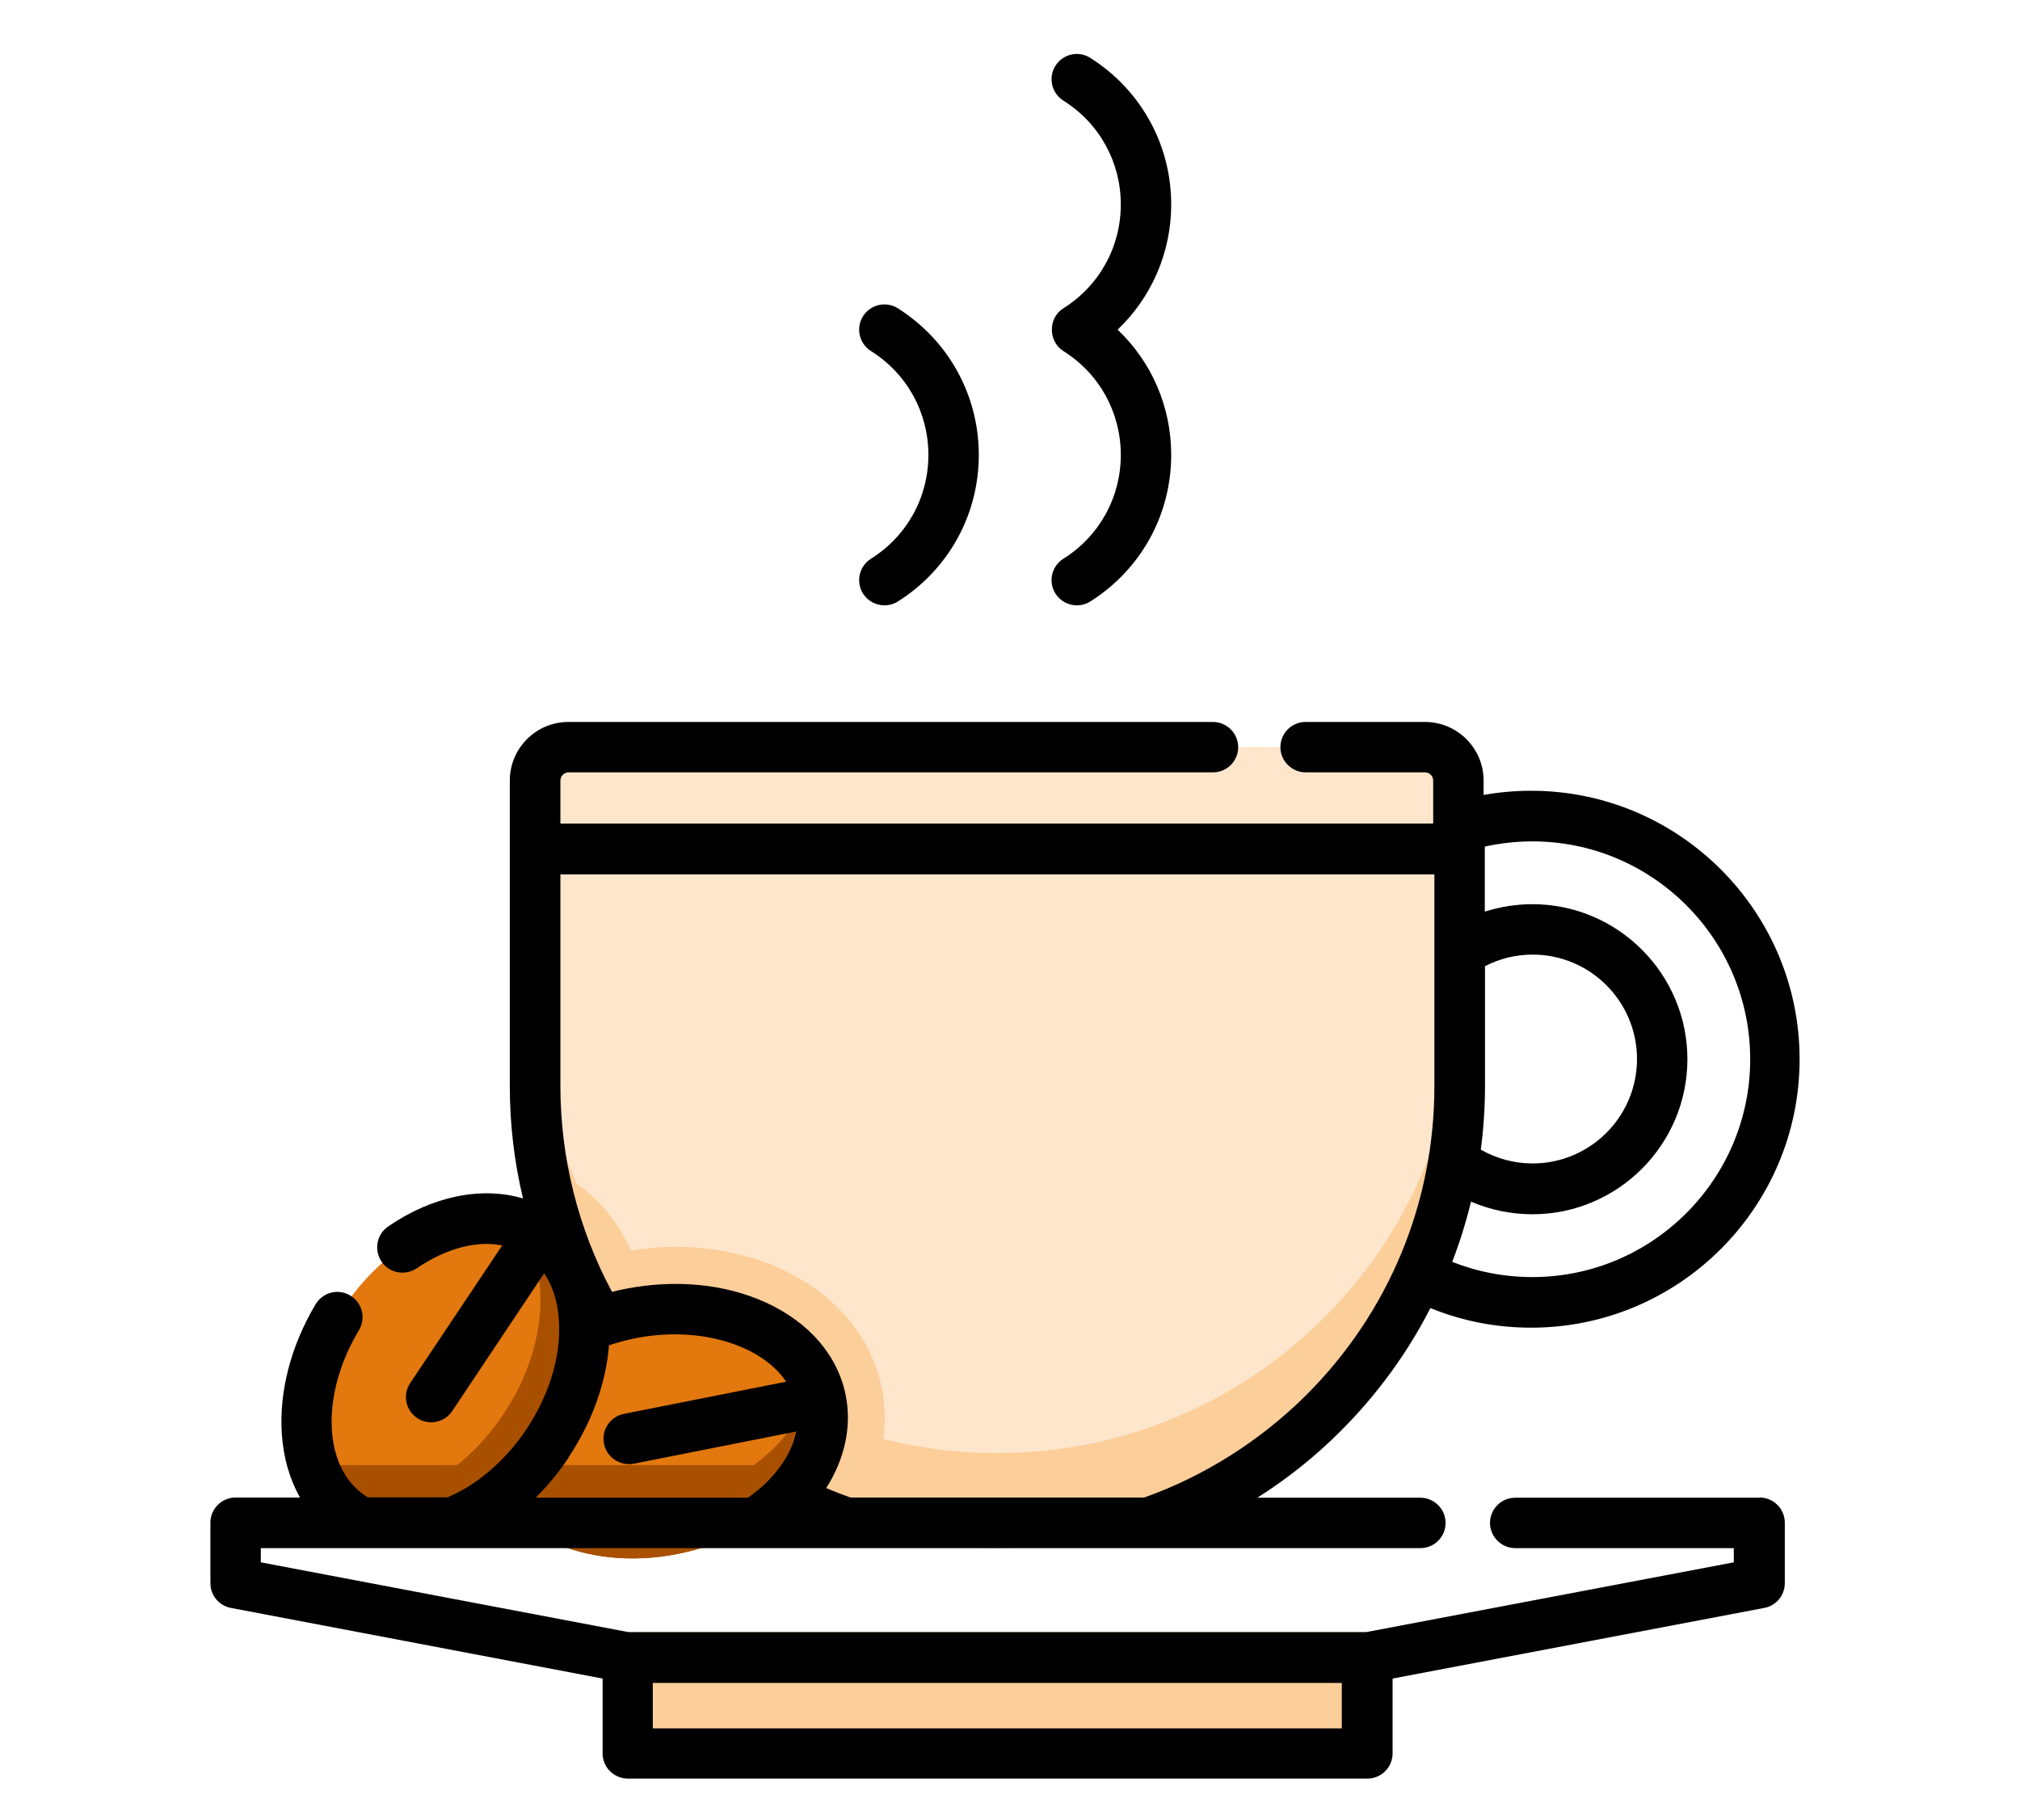 <svg xmlns="http://www.w3.org/2000/svg" id="Layer_1" viewBox="0 0 101 91"><defs><style>      .st0 {        fill: #fee6cc;      }      .st1 {        fill: #a85000;      }      .st2 {        fill: #fcce99;      }      .st3 {        fill: #e2780e;      }    </style></defs><path class="st0" d="M72.98,39.02v15.01c0,12.74-10.21,23.27-22.95,23.36-2.7.02-5.3-.43-7.71-1.26-7.84-2.7-13.76-9.5-15.22-17.84-.23-1.31-.35-2.65-.35-4.02v-15.26c0-.92.75-1.67,1.67-1.67h42.89c.92,0,1.67.75,1.67,1.67Z"></path><g><path class="st2" d="M43.27,74.67c-.27.51-.58,1-.94,1.46-7.84-2.7-13.76-9.5-15.22-17.84.57.21,1.12.48,1.62.82,1.24.83,2.19,2,2.81,3.4.75-.12,1.51-.18,2.25-.18,5.24,0,9.48,2.91,10.3,7.07.35,1.75.07,3.58-.81,5.26Z"></path><path class="st2" d="M72.98,49.52v4.76c0,12.77-10.35,23.11-23.12,23.11s-23.12-10.35-23.12-23.11v-4.76c0,12.77,10.35,23.12,23.12,23.12s23.12-10.35,23.12-23.12Z"></path><rect class="st2" x="31.38" y="81.58" width="36.98" height="6.08"></rect></g><path class="st3" d="M40.53,73.24c-1.09,2.08-3.54,3.82-6.63,4.43-4.61.92-8.88-1.03-9.54-4.35,0-.03-.01-.06-.01-.08-.59-3.29,2.6-6.67,7.16-7.58,4.61-.92,8.88,1.03,9.54,4.35.22,1.1.01,2.2-.52,3.23Z"></path><g><path class="st1" d="M40.53,73.24c-1.09,2.08-3.54,3.82-6.63,4.43-4.61.92-8.88-1.03-9.54-4.35,0-.03-.01-.06-.01-.08h16.18Z"></path><path class="st1" d="M33.9,77.68c-4.61.92-8.88-1.03-9.54-4.35-.09-.44-.11-.89-.06-1.34,1.36,2.53,5.09,3.89,9.08,3.09,3.99-.79,6.92-3.47,7.21-6.33.21.39.37.81.45,1.26.66,3.32-2.54,6.75-7.15,7.67Z"></path></g><path class="st3" d="M27.37,72.16c-.26.38-.53.74-.81,1.08-2.64,3.11-6.47,4.28-9,2.59-.91-.61-1.54-1.51-1.9-2.59-.73-2.25-.23-5.24,1.53-7.89,2.61-3.91,7.01-5.55,9.82-3.67,2.81,1.88,2.98,6.57.37,10.47Z"></path><g><path class="st1" d="M26.55,73.24c-2.64,3.11-6.47,4.28-9,2.59-.91-.61-1.54-1.51-1.9-2.59h10.9Z"></path><path class="st1" d="M27.37,72.16c-2.61,3.9-7.01,5.55-9.82,3.67-.38-.25-.71-.55-.99-.9,2.75.83,6.35-.85,8.61-4.23s2.44-7.35.62-9.57c.43.13.83.32,1.21.57,2.81,1.88,2.98,6.57.37,10.47Z"></path></g><path d="M87.96,74.87h-12.2c-.7,0-1.26.57-1.26,1.26s.57,1.26,1.26,1.26h10.93v.71l-18.39,3.49H31.43l-18.39-3.49v-.71h5.02s0,0,0,0c0,0,0,0,0,0h4.55s0,0,0,0c0,0,0,0,0,0h15.15s0,0,0,0c0,0,0,0,0,0h4.51s0,0,0,0,0,0,0,0h15.12s0,0,0,0,0,0,0,0h13.63c.7,0,1.26-.57,1.26-1.26s-.57-1.26-1.26-1.26h-8.15c1.51-.96,2.92-2.08,4.18-3.35,1.83-1.83,3.33-3.9,4.47-6.13,1.6.65,3.29.98,5.04.98,7.4,0,13.42-6.02,13.42-13.42s-6.02-13.42-13.42-13.42c-.8,0-1.6.07-2.38.21v-.72c0-1.62-1.32-2.93-2.93-2.93h-5.97c-.7,0-1.26.57-1.26,1.26s.57,1.26,1.26,1.26h5.97c.22,0,.41.18.41.41v2.15H28.02v-2.15c0-.22.18-.41.41-.41h32.22c.7,0,1.26-.57,1.26-1.26s-.57-1.26-1.26-1.26H28.42c-1.62,0-2.93,1.32-2.93,2.93v15.26c0,1.91.22,3.79.66,5.63-2.06-.61-4.51-.13-6.74,1.4-.58.39-.72,1.18-.33,1.76.39.58,1.18.72,1.76.33,1.47-1,3-1.4,4.27-1.14l-4.6,6.88c-.39.58-.23,1.36.35,1.75.22.14.46.21.7.21.41,0,.81-.2,1.05-.56l4.6-6.89c.48.71.74,1.64.75,2.72h0s0,0,0,0c.02,1.67-.57,3.47-1.64,5.08-.61.92-1.34,1.7-2.16,2.34-.57.45-1.17.8-1.78,1.06h-3.99s-.09-.05-.14-.09c-2.1-1.4-2.24-5.04-.3-8.27.36-.6.16-1.37-.44-1.73-.6-.36-1.37-.16-1.73.44-1.23,2.06-1.83,4.36-1.69,6.47.08,1.2.39,2.27.91,3.19h-3.22c-.7,0-1.26.57-1.26,1.26v3.02c0,.61.43,1.13,1.03,1.24l18.58,3.53v3.74c0,.7.57,1.26,1.26,1.26h36.98c.7,0,1.26-.57,1.26-1.26v-3.74l18.58-3.53c.6-.11,1.03-.63,1.03-1.24v-3.02c0-.7-.57-1.26-1.26-1.26ZM74.25,48.3c.73-.38,1.54-.58,2.38-.58,2.88,0,5.22,2.34,5.22,5.22s-2.34,5.22-5.22,5.22c-.92,0-1.8-.24-2.59-.69.14-1.05.21-2.13.21-3.21v-5.98h0ZM76.62,42.06c6.01,0,10.89,4.89,10.89,10.89s-4.89,10.89-10.89,10.89c-1.39,0-2.74-.26-4.01-.76.38-.98.69-1.98.94-3.01.96.41,2,.63,3.07.63,4.27,0,7.75-3.48,7.75-7.75s-3.48-7.75-7.75-7.75c-.82,0-1.61.13-2.38.37v-3.13s0,0,0-.01,0,0,0-.01v-.1c.78-.17,1.57-.26,2.38-.26ZM71.72,43.7v3.89h0v6.69c0,5.84-2.27,11.32-6.4,15.45-2.29,2.28-5.09,4.06-8.11,5.13h-14.69c-.41-.15-.81-.3-1.21-.47.93-1.46,1.28-3.08.98-4.62,0,0,0,0,0,0,0,0,0,0,0,0-.4-2.01-1.82-3.66-4-4.66-2.04-.93-4.53-1.17-7.02-.68-.23.04-.45.1-.67.15-1.69-3.15-2.58-6.69-2.58-10.29v-10.58h43.7ZM28.42,72.86c1.17-1.75,1.88-3.71,2.03-5.61.42-.14.86-.26,1.31-.35,3.21-.64,6.31.33,7.55,2.17l-8.12,1.61c-.68.14-1.13.8-.99,1.49.12.6.65,1.02,1.24,1.02.08,0,.16,0,.25-.02l8.12-1.61c-.16.83-.63,1.66-1.37,2.43,0,0,0,0,0,0-.31.32-.66.61-1.04.88h-10.62c.61-.6,1.16-1.27,1.65-2ZM67.09,86.4h-34.45v-2.27h34.45v2.27Z"></path><path d="M53.17,27.93c-.59.37-.77,1.15-.4,1.74.24.38.65.59,1.07.59.23,0,.46-.06.67-.19,2.54-1.6,4.05-4.34,4.05-7.33,0-2.41-.98-4.65-2.68-6.26,1.7-1.62,2.68-3.86,2.68-6.26,0-2.99-1.52-5.73-4.05-7.33-.59-.37-1.37-.19-1.74.4-.37.59-.19,1.37.4,1.74,1.8,1.13,2.87,3.07,2.87,5.19s-1.07,4.06-2.87,5.19c-.77.48-.77,1.65,0,2.14,1.8,1.13,2.87,3.07,2.87,5.19,0,2.12-1.07,4.06-2.87,5.19-.59.37,1.8-1.13,0,0Z"></path><path d="M43.55,27.93c-.59.37-.77,1.15-.4,1.74.24.38.65.59,1.07.59.23,0,.46-.06.67-.19,2.54-1.6,4.05-4.34,4.05-7.33s-1.52-5.73-4.05-7.33c-.59-.37-1.37-.19-1.74.4-.37.59-.19,1.37.4,1.74,1.8,1.13,2.87,3.07,2.87,5.19,0,2.12-1.07,4.06-2.87,5.19Z"></path></svg>